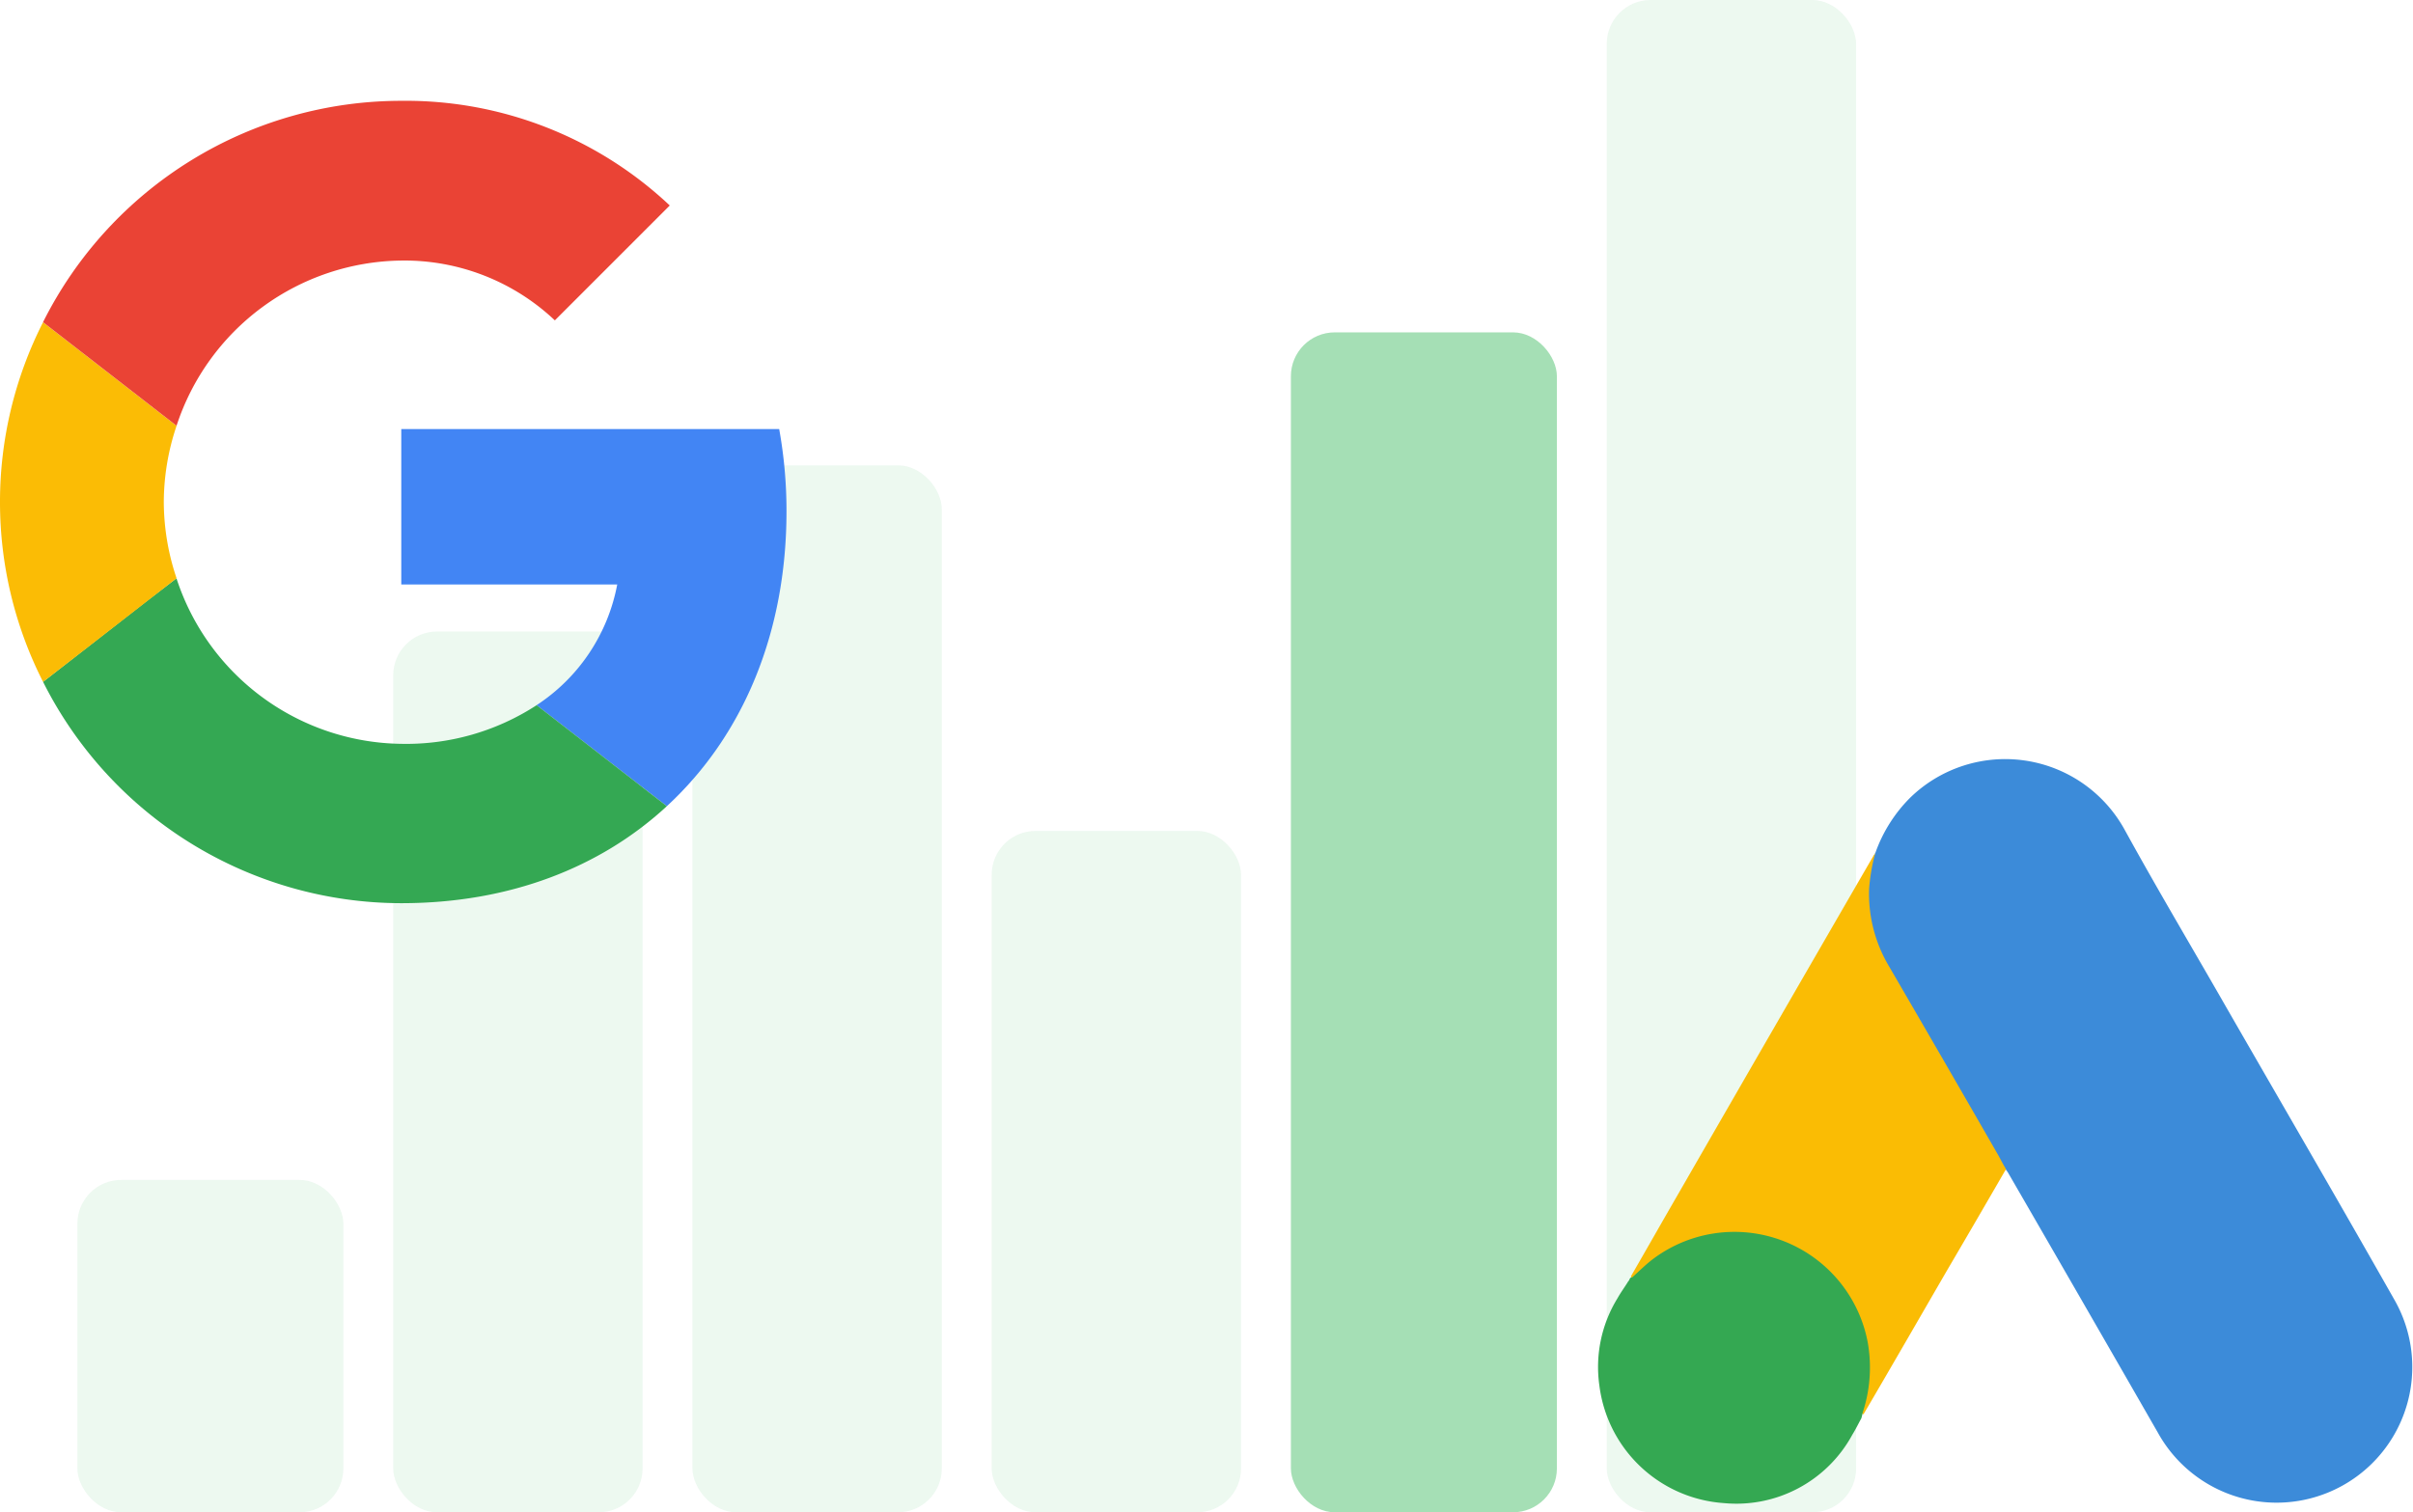 <svg xmlns="http://www.w3.org/2000/svg" id="Groupe_30" data-name="Groupe 30" width="220.123" height="137.999" viewBox="0 0 220.123 137.999"><g id="Content" transform="translate(7.059)" opacity="0.551"><rect id="_6" data-name="6" width="22.747" height="137.999" rx="4" transform="translate(139.515)" fill="rgba(92,198,121,0.2)"></rect><rect id="_5" data-name="5" width="24.264" height="107.669" rx="4" transform="translate(110.702 30.329)" fill="#5cc679"></rect><rect id="_4" data-name="4" width="22.747" height="62.175" rx="4" transform="translate(83.406 75.824)" fill="rgba(92,198,121,0.2)"></rect><rect id="_3" data-name="3" width="22.747" height="95.538" rx="4" transform="translate(56.109 42.461)" fill="rgba(92,198,121,0.2)"></rect><rect id="_2" data-name="2" width="22.747" height="80.373" rx="4" transform="translate(28.813 57.626)" fill="rgba(92,198,121,0.2)"></rect><rect id="_1" data-name="1" width="24.264" height="30.329" rx="4" transform="translate(0 107.669)" fill="rgba(92,198,121,0.2)"></rect></g><g id="Google__G__Logo" transform="translate(0 9.205)"><path id="Trac&#xE9;_62" data-name="Trac&#xE9; 62" d="M-1089.333-687.239v14.177h19.7a16.879,16.879,0,0,1-7.354,11.015l11.88,9.218c6.922-6.389,10.915-15.774,10.915-26.922a42.048,42.048,0,0,0-.666-7.488Z" transform="translate(1125.939 717.189)" fill="#4285f4"></path><path id="Trac&#xE9;_63" data-name="Trac&#xE9; 63" d="M-1162.2-651.791l-2.679,2.051-9.484,7.388h0a36.6,36.6,0,0,0,32.678,20.2c9.884,0,18.17-3.261,24.227-8.852l-11.88-9.218a21.8,21.8,0,0,1-12.346,3.528,21.854,21.854,0,0,1-20.5-15.075Z" transform="translate(1178.292 695.365)" fill="#34a853"></path><path id="Trac&#xE9;_64" data-name="Trac&#xE9; 64" d="M-1180.655-712.61a36.153,36.153,0,0,0-3.927,16.406,36.154,36.154,0,0,0,3.927,16.406c0,.033,12.18-9.451,12.18-9.451a21.938,21.938,0,0,1-1.165-6.955,21.937,21.937,0,0,1,1.165-6.955Z" transform="translate(1184.582 732.81)" fill="#fbbc05"></path><path id="Trac&#xE9;_65" data-name="Trac&#xE9; 65" d="M-1141.686-750.6a19.973,19.973,0,0,1,14.01,5.458l10.482-10.483a35.119,35.119,0,0,0-24.493-9.551,36.541,36.541,0,0,0-32.679,20.2l12.18,9.451A21.853,21.853,0,0,1-1141.686-750.6Z" transform="translate(1178.292 765.171)" fill="#ea4335"></path></g><g id="Google_Ads_logo" transform="translate(145.783 69.268)"><path id="Trac&#xE9;_66" data-name="Trac&#xE9; 66" d="M84.068,8.586a13.434,13.434,0,0,1,3.174-5.03,12.43,12.43,0,0,1,19.55,2.9c2.994,5.449,6.167,10.778,9.251,16.167,5.149,8.952,10.359,17.9,15.448,26.885a12.376,12.376,0,1,1-21.646,12.005q-6.781-11.811-13.592-23.592a2.711,2.711,0,0,0-.329-.479,4.871,4.871,0,0,1-.988-1.467c-2.006-3.533-4.072-7.036-6.078-10.538-1.287-2.275-2.635-4.521-3.922-6.8a12.4,12.4,0,0,1-1.647-6.587,9.18,9.18,0,0,1,.778-3.473" transform="translate(-58.77 -0.033)" fill="#3c8bd9"></path><path id="Trac&#xE9;_67" data-name="Trac&#xE9; 67" d="M33.7,28.6a17.221,17.221,0,0,0-.569,3.293,12.933,12.933,0,0,0,1.8,7.036q4.94,8.488,9.85,17.035c.3.509.539,1.018.838,1.5-1.8,3.114-3.593,6.2-5.419,9.311-2.515,4.341-5.03,8.712-7.575,13.053-.12,0-.15-.06-.18-.15a1.856,1.856,0,0,1,.12-.689A12.05,12.05,0,0,0,29.693,67.1a11.41,11.41,0,0,0-7.036-3.623,12.151,12.151,0,0,0-9.61,2.665c-.509.389-.838.958-1.437,1.257a.2.2,0,0,1-.21-.15c1.437-2.485,2.844-4.97,4.281-7.455q8.892-15.448,17.814-30.867c.06-.12.15-.21.21-.329" transform="translate(-8.407 -20.047)" fill="#fabc04"></path><path id="Trac&#xE9;_68" data-name="Trac&#xE9; 68" d="M4.515,148.255c.569-.509,1.108-1.048,1.707-1.527a12.375,12.375,0,0,1,19.79,7.515,13.159,13.159,0,0,1-.479,6.377,3.131,3.131,0,0,1-.12.509c-.269.479-.509.988-.808,1.467a12.037,12.037,0,0,1-11.736,6.257A12.29,12.29,0,0,1,1.521,158.134a11.979,11.979,0,0,1,1.647-7.964c.3-.539.659-1.018.988-1.557.15-.12.09-.359.359-.359" transform="translate(-1.402 -100.961)" fill="#34a852"></path></g></svg>